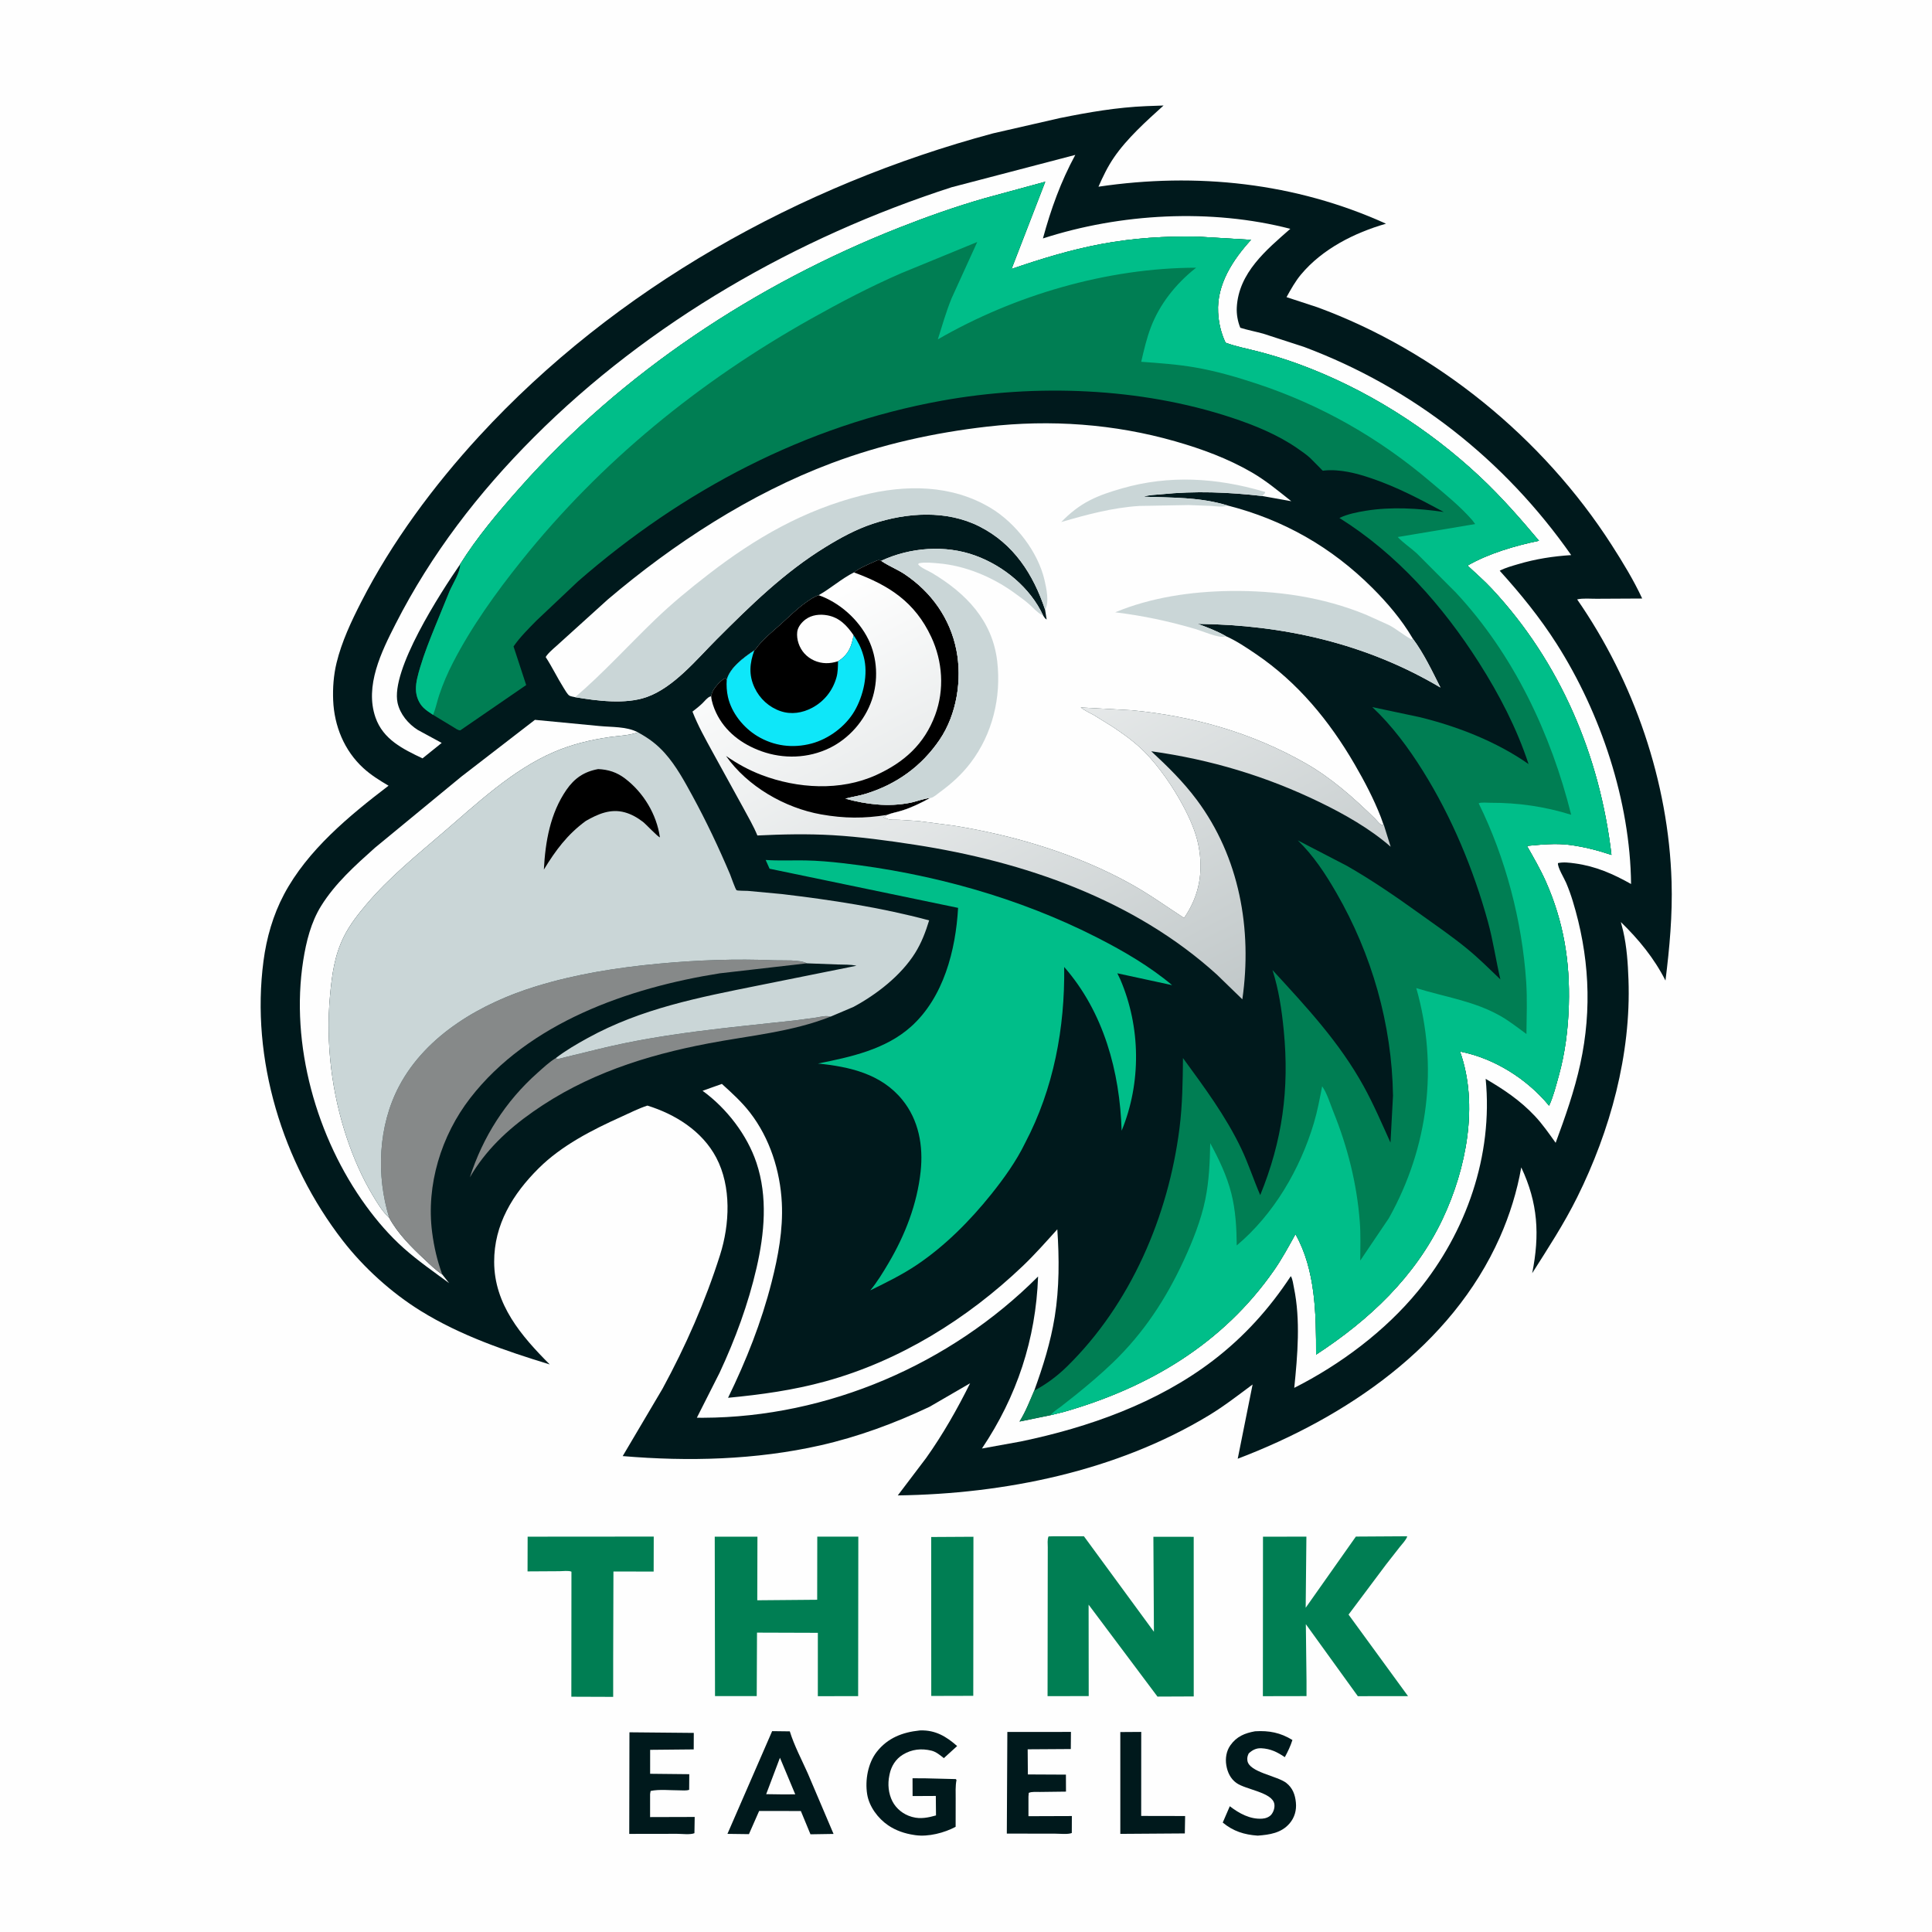 <svg version="1.1" xmlns="http://www.w3.org/2000/svg" style="display: block;" viewBox="0 0 2048 2048" width="1024" height="1024">
<defs>
	<linearGradient id="Gradient1" gradientUnits="userSpaceOnUse" x1="1243.71" y1="1091.12" x2="973.747" y2="572.604">
		<stop class="stop0" offset="0" stop-opacity="1" stop-color="rgb(193,200,201)"/>
		<stop class="stop1" offset="1" stop-opacity="1" stop-color="rgb(255,255,255)"/>
	</linearGradient>
</defs>
<path transform="translate(0,0)" fill="rgb(254,254,254)" d="M -0 -0 L 2048 0 L 2048 2048 L -0 2048 L -0 -0 z"/>
<path transform="translate(0,0)" fill="rgb(0,25,28)" d="M 1187.57 1836.05 L 1209.76 1835.9 L 1209.71 1924.97 L 1256.28 1925.06 L 1255.96 1943.51 L 1187.58 1943.98 L 1187.57 1836.05 z"/>
<path transform="translate(0,0)" fill="rgb(0,25,28)" d="M 1330.42 1835.23 C 1345.22 1834.33 1357.33 1836.64 1370.01 1844.48 C 1367.99 1850.93 1365.18 1856.76 1361.96 1862.67 C 1354.03 1857.25 1346.75 1853.71 1337 1853.22 C 1331.67 1852.95 1327.42 1855.16 1323.68 1858.72 C 1322.41 1861.43 1321.89 1863.25 1322.29 1866.27 C 1323.94 1878.68 1354.1 1882.51 1363.59 1890.03 C 1370.29 1895.33 1372.88 1902.44 1373.69 1910.66 C 1374.51 1918.83 1372.39 1926.59 1367.05 1932.85 C 1358.27 1943.14 1345.83 1944.89 1333.18 1945.85 C 1318.98 1944.86 1307.23 1941.2 1296.16 1931.98 L 1303.64 1914.68 C 1313.51 1922.27 1325.11 1928.71 1338.04 1927.85 C 1341.59 1927.61 1345.54 1926.22 1347.8 1923.36 C 1350.09 1920.45 1351.42 1916.19 1350.88 1912.5 C 1349.03 1899.84 1320.54 1897.25 1310.5 1889.91 C 1304.3 1885.38 1301.2 1878.72 1299.95 1871.3 C 1298.72 1864.01 1299.94 1856.2 1304.23 1850.12 C 1310.91 1840.67 1319.52 1837.22 1330.42 1835.23 z"/>
<path transform="translate(0,0)" fill="rgb(0,25,28)" d="M 667.235 1836.31 L 735.444 1836.95 L 735.369 1854.44 L 689.176 1854.89 L 689.164 1880.28 L 730.658 1880.72 L 730.538 1897.26 C 727.575 1898.37 723.313 1897.82 720.081 1897.83 C 710.69 1897.86 698.731 1896.52 689.675 1898.5 L 689.129 1901.75 L 689.121 1926.19 L 736.402 1926.05 L 736.132 1943.26 C 731.617 1945.1 722.782 1943.91 717.553 1943.92 L 667.026 1944 L 667.235 1836.31 z"/>
<path transform="translate(0,0)" fill="rgb(0,25,28)" d="M 1067.83 1835.96 L 1135.25 1835.9 L 1135.09 1854.05 L 1089.38 1854.34 L 1089.58 1880.98 L 1129.92 1881.18 L 1129.99 1899.19 L 1102.51 1899.54 C 1098.74 1899.59 1094 1899.04 1090.54 1900.5 L 1090.21 1904.5 L 1090.21 1925.24 L 1136.22 1925.08 L 1136.15 1943.07 C 1131.87 1944.78 1123.11 1943.73 1118.22 1943.75 L 1067.27 1943.69 L 1067.83 1835.96 z"/>
<path transform="translate(0,0)" fill="rgb(0,25,28)" d="M 974.722 1834.38 L 975.766 1834.31 C 991.674 1833.88 1003.07 1840.73 1014.61 1850.88 L 1000.5 1863.71 C 996.75 1860.65 992.216 1856.92 987.426 1855.77 C 976.693 1853.18 966.517 1854.21 957 1860.05 C 949.529 1864.63 944.851 1872.08 943.036 1880.6 L 942.757 1882 C 940.824 1891.08 941.73 1901.16 946.015 1909.5 C 950.069 1917.39 957.692 1923.4 966.198 1925.82 L 967.5 1926.17 C 975.692 1928.43 984.231 1926.71 992.199 1924.43 L 992.007 1903.78 L 967.383 1903.9 L 967.331 1885.04 L 980.5 1885.09 L 1013.25 1885.91 L 1013.93 1886.91 C 1012.64 1893.31 1013.08 1900.12 1013.06 1906.65 L 1013.01 1936.5 C 1000.99 1942.92 984.187 1947.25 970.607 1945.39 L 969 1945.14 C 959.19 1943.71 949.703 1940.52 941.462 1934.91 C 930.589 1927.51 921.264 1914.95 919.204 1901.8 C 916.887 1887.01 920.033 1869.04 929.356 1857.09 C 940.863 1842.34 956.589 1836.27 974.722 1834.38 z"/>
<path transform="translate(0,0)" fill="rgb(0,25,28)" d="M 818.506 1835.08 L 837.227 1835.31 C 841.908 1850.46 849.844 1865.37 856.293 1879.86 L 883.598 1944.04 L 859.129 1944.43 L 848.949 1919.79 L 837.051 1919.74 L 804.7 1919.73 L 793.904 1944.27 L 771.127 1943.97 L 818.506 1835.08 z"/>
<path transform="translate(0,0)" fill="rgb(254,254,254)" d="M 826.775 1863.28 L 842.992 1902.07 L 829.866 1902.14 L 812.189 1901.89 L 826.775 1863.28 z"/>
<path transform="translate(0,0)" fill="rgb(0,126,83)" d="M 987.109 1629.29 L 1031.88 1629.03 L 1031.71 1797.65 L 987.176 1797.77 L 987.109 1629.29 z"/>
<path transform="translate(0,0)" fill="rgb(0,126,83)" d="M 559.317 1628.94 L 692.991 1628.84 L 692.902 1665.91 L 650.273 1665.88 L 649.999 1757.5 L 649.994 1798.75 L 605.649 1798.59 L 605.755 1666.05 C 602.996 1664.68 596.387 1665.53 593.157 1665.55 L 559.223 1665.75 L 559.317 1628.94 z"/>
<path transform="translate(0,0)" fill="rgb(0,126,83)" d="M 1491.48 1628.5 L 1491.6 1629.15 C 1489.93 1633.05 1486.44 1636.57 1483.78 1639.92 L 1469.23 1658.52 L 1429.53 1711.54 L 1492.55 1797.96 L 1439.35 1798.02 L 1384.25 1721.7 L 1384.96 1781.88 L 1384.96 1797.94 L 1338.7 1798.03 L 1338.82 1628.98 L 1384.84 1628.88 L 1384.08 1704.28 L 1437.28 1628.84 L 1491.48 1628.5 z"/>
<path transform="translate(0,0)" fill="rgb(0,126,83)" d="M 757.655 1628.95 L 802.92 1628.96 L 802.742 1696.36 L 866.247 1695.81 L 866.351 1628.88 L 909.858 1628.88 L 909.668 1797.96 L 866.938 1798.04 L 866.955 1730.86 L 802.462 1730.65 L 802.163 1797.9 L 757.945 1797.94 L 757.655 1628.95 z"/>
<path transform="translate(0,0)" fill="rgb(0,126,83)" d="M 1116.76 1628.51 L 1149.02 1628.53 L 1223.2 1729.73 L 1222.64 1629.05 L 1265.38 1629.09 L 1265.41 1798.29 L 1226.96 1798.45 L 1153.97 1701.02 L 1154.08 1797.93 L 1110.46 1797.98 L 1110.63 1670.65 L 1110.68 1640.19 C 1110.68 1636.62 1110.04 1631.97 1111.5 1628.67 L 1116.76 1628.51 z"/>
<path transform="translate(0,0)" fill="rgb(0,25,28)" d="M 1215.13 112.5 L 1233.41 111.846 C 1215.21 128.327 1194.64 146.71 1180.75 167.074 C 1174.13 176.773 1169.12 187.187 1164.42 197.918 C 1268.09 182.514 1373.24 193.554 1469.21 237.136 C 1435.89 246.7 1401.8 263.827 1379.18 290.901 C 1373.06 298.224 1368.38 306.666 1363.77 314.98 L 1396.41 325.686 C 1522.84 372.046 1635.89 464.569 1708.42 577.683 C 1720.11 595.927 1731.67 614.773 1740.8 634.462 L 1692.42 634.709 C 1686.07 634.775 1677.96 633.934 1671.84 635.394 C 1732.12 722.29 1768.82 828.891 1771.95 934.805 C 1772.99 969.985 1769.83 1004.58 1765.47 1039.43 C 1753.57 1015.86 1737.04 995.743 1718.18 977.406 L 1720.65 987.051 C 1724.5 1003.82 1725.64 1021.31 1726.26 1038.46 C 1729.11 1117.77 1706.97 1198.48 1671.86 1269.21 C 1657.78 1297.57 1641.08 1323.02 1624.19 1349.64 C 1632.3 1309.05 1630.38 1275.2 1612.59 1237.48 C 1608.2 1262.75 1600.34 1288.03 1589.93 1311.5 C 1538.67 1427.06 1426.69 1502.72 1312.04 1546.32 L 1327.81 1467.6 C 1312.68 1478.87 1297.64 1490.56 1281.49 1500.34 C 1183.67 1559.57 1064.92 1583.63 951.707 1585.2 L 981.733 1545.55 C 999.407 1520.71 1014.82 1493.59 1028.36 1466.31 L 985.42 1491.23 C 948.417 1508.78 909.443 1523.14 869.451 1532.18 C 801.15 1547.6 729.626 1549.41 660.088 1543.51 L 702.281 1472.13 C 726.982 1426.7 747.651 1379.61 763.302 1330.28 C 773.546 1298 775.479 1257.88 759.257 1227.14 C 744.409 1199.01 715.944 1181.15 686.268 1171.97 C 676.769 1175.06 667.429 1179.85 658.312 1183.96 C 627.475 1197.86 595.199 1214.37 570.991 1238.45 C 543.566 1265.72 523.693 1298.01 523.835 1337.75 C 523.996 1382.92 552.586 1416.15 582.748 1446.37 C 535.458 1431.87 488.271 1415.8 445.919 1389.58 C 415.014 1370.45 385.478 1343.7 363.255 1314.99 C 299.504 1232.64 265.604 1122.6 279.322 1018.62 C 282.555 994.12 289.429 970.061 301.012 948.181 C 325.859 901.245 370.274 864.659 411.873 832.865 C 402.396 827.26 393.336 821.687 385.182 814.225 C 364.896 795.66 354.283 769.534 353.167 742.264 C 352.629 729.14 353.65 715.525 356.752 702.736 C 362.22 680.183 372.358 658.718 382.873 638.135 C 415.23 574.8 459.829 514.704 507.9 462.418 C 652.18 305.486 847.617 196.395 1052.59 141.386 L 1123.73 125.11 C 1154.19 118.941 1184.03 113.797 1215.13 112.5 z"/>
<path transform="translate(0,0)" fill="rgb(134,137,137)" d="M 589.233 1121.57 C 589.658 1121.86 590.01 1122.32 590.509 1122.46 C 591.873 1122.85 598.279 1120.85 600.168 1120.42 L 636 1111.7 C 704.25 1095.06 773.39 1089.31 843 1081.65 L 864.917 1078.7 C 870.193 1077.84 875.203 1076.31 880.505 1077.65 C 839.188 1094.02 794.422 1097.76 751.129 1106.02 C 684.011 1118.81 621.124 1139.01 564.74 1178.68 C 537.832 1197.61 514.627 1219.43 498.05 1248.07 C 511.844 1205.22 535.985 1167.24 569.719 1137.33 C 575.738 1131.99 582.313 1125.7 589.233 1121.57 z"/>
<path transform="translate(0,0)" fill="rgb(254,254,254)" d="M 468.814 1350.97 L 476.117 1360.2 C 459.824 1348.15 443.022 1336.56 427.884 1323.05 C 413.005 1309.78 399.785 1294.45 388.055 1278.36 C 335.449 1206.18 307.438 1107.14 321.437 1018.13 C 324.581 998.143 329.665 977.532 340.492 960.189 C 355.5 936.148 376.529 917.422 397.441 898.685 L 489.031 823.266 L 567.032 763.069 L 635.05 769.584 C 648.513 770.951 664.084 769.897 676.213 776.285 L 675.244 776.637 C 666.427 779.709 655.433 779.974 646.075 781.344 C 625.782 784.314 606.307 788.98 587.4 797.089 C 543.279 816.014 505.434 851.837 469.438 882.751 C 441.529 906.719 412.31 930.379 388.5 958.558 C 379.616 969.073 370.962 980.056 364.752 992.414 C 354.625 1012.56 351.941 1032.77 349.872 1055 C 345.113 1106.12 351.629 1158.8 368.048 1207.43 C 374.92 1227.78 383.691 1247.85 394.653 1266.34 C 399.647 1274.76 405.308 1284.28 412.591 1290.89 C 421.638 1307.64 436.231 1322.13 450.08 1335.04 C 455.997 1340.55 462.001 1346.57 468.814 1350.97 z"/>
<path transform="translate(0,0)" fill="rgb(134,137,137)" d="M 412.591 1290.89 C 398.653 1246.03 400.866 1193.51 423.015 1151.5 C 451.959 1096.6 510.993 1063.04 568.667 1045.41 C 610.98 1032.47 654.314 1025.66 698.277 1021.53 C 739.225 1017.69 779.929 1016.23 821.039 1017.95 C 830.156 1018.33 847.456 1016.96 855.334 1021.16 L 762.858 1031.78 C 666.204 1047.11 560.449 1083.98 498.471 1164 C 467.737 1203.68 451.574 1256.22 458.081 1306.32 C 460.114 1321.98 463.391 1336.14 468.814 1350.97 C 462.001 1346.57 455.997 1340.55 450.08 1335.04 C 436.231 1322.13 421.638 1307.64 412.591 1290.89 z"/>
<path transform="translate(0,0)" fill="rgb(0,190,137)" d="M 811.627 911.596 C 825.43 912.592 839.637 911.858 853.499 912.077 C 866.774 912.287 880.308 913.498 893.5 915.011 C 986.586 925.691 1080.21 951.496 1163.75 994.244 C 1191.34 1008.36 1218.71 1024.32 1242.49 1044.29 L 1184.4 1031.73 L 1187.61 1038.36 C 1209.22 1088.84 1209.89 1147.8 1188.99 1198.6 C 1187.06 1136.03 1170.02 1072.89 1128.08 1025.04 C 1128.93 1089.55 1116.94 1154.08 1086.68 1211.59 C 1077.39 1230.8 1064.13 1249.27 1050.8 1265.91 C 1028.4 1293.86 1002.28 1320.23 972.528 1340.39 C 956.752 1351.08 939.589 1359.45 922.523 1367.85 C 929.909 1358.98 936.05 1348.78 941.912 1338.87 C 959.469 1309.16 972.149 1276.42 975.904 1241.95 C 978.861 1214.8 973.986 1187.25 956.404 1165.72 C 933.956 1138.24 900.626 1130.8 867.067 1127.38 C 901.553 1120.53 938.539 1112.57 965.577 1088.41 C 1000.28 1057.4 1013.1 1007.16 1015.62 962.388 L 815.778 920.871 L 811.627 911.596 z"/>
<path transform="translate(0,0)" fill="url(#Gradient1)" d="M 905.186 606.786 C 910.981 602.106 921.394 597.828 928.3 594.771 C 931.223 593.477 931.241 593.361 934.119 594.478 L 934.884 595.011 C 942.545 600.21 951.345 603.526 959.138 608.755 C 987.359 627.692 1007.16 655.515 1013.82 689 C 1020.08 720.471 1014.2 757.407 996.091 784.113 C 976.9 812.417 950.183 831.537 917.586 841.533 C 910.554 843.689 903.292 844.684 896.197 846.604 C 918.57 852.731 941.482 855.483 964.465 851.034 C 971.524 849.667 978.83 846.52 985.918 845.901 C 976.554 851.069 967.157 855.663 956.964 858.981 C 951.502 860.759 945.599 861.712 940.3 863.843 C 938.892 864.853 937.648 865.959 936 866.51 L 937.183 866.756 C 939.368 867.269 938.315 866.978 940.35 867.883 C 943.693 869.371 948.848 868.875 952.487 868.992 L 973.377 870.318 L 1011.09 875.237 C 1075.83 885.673 1142.13 905.449 1199.52 937.482 C 1218.74 948.214 1236.73 961.118 1255.17 973.091 C 1271.36 949.58 1275.84 924.379 1270.46 896.358 C 1267.62 881.577 1260.9 866.811 1253.83 853.593 C 1243.54 834.365 1228.9 812.965 1213.62 797.386 C 1203.43 787 1191.1 778.125 1179 770.103 L 1159.49 758.016 C 1155.02 755.514 1149.53 753.113 1145.62 749.835 L 1147.4 750.027 L 1199.81 752.91 C 1264.83 759.115 1327.16 776.699 1384.11 809.192 C 1411.63 824.89 1435.08 845.829 1457.65 867.837 C 1459.88 870.009 1463.66 875.957 1466.58 874.128 L 1466.86 874.245 L 1474.16 897.588 C 1452.4 878.506 1425.17 863.078 1399.23 850.481 C 1342.05 822.716 1283.29 805.154 1220.37 796.365 C 1237.89 812.558 1254.33 828.709 1268.64 847.898 C 1313.93 908.645 1327.58 985.181 1316.93 1059.32 L 1290.02 1033.19 C 1202.14 953.375 1085.32 913.266 969.73 895.464 C 940.956 891.033 911.706 887.033 882.617 885.329 C 856.073 883.774 829.399 884.358 802.854 885.645 C 798.783 875.648 793.028 865.908 787.919 856.385 L 755.154 796.84 C 747.561 782.931 739.795 769.148 734.051 754.334 C 737.795 751.433 741.506 748.552 744.883 745.221 C 747.122 743.013 749.782 739.429 752.763 738.349 L 753.881 738.105 C 754.233 736.386 754.63 734.594 755.384 733 C 757.308 728.928 764.54 720.281 769 719.017 L 770.374 720.767 C 773.691 707.671 788.659 696.756 799.602 689.446 L 801.072 688 C 808.377 677.8 818.182 670.179 827.5 661.801 C 835.93 654.22 844.264 645.859 853.459 639.226 C 858.127 635.859 862.271 632.826 867.808 630.929 C 880.693 623.679 891.81 613.565 905.186 606.786 z"/>
<path transform="translate(0,0)" fill="rgb(0,0,0)" d="M 905.186 606.786 C 910.981 602.106 921.394 597.828 928.3 594.771 C 931.223 593.477 931.241 593.361 934.119 594.478 L 934.884 595.011 C 942.545 600.21 951.345 603.526 959.138 608.755 C 987.359 627.692 1007.16 655.515 1013.82 689 C 1020.08 720.471 1014.2 757.407 996.091 784.113 C 976.9 812.417 950.183 831.537 917.586 841.533 C 910.554 843.689 903.292 844.684 896.197 846.604 C 918.57 852.731 941.482 855.483 964.465 851.034 C 971.524 849.667 978.83 846.52 985.918 845.901 C 976.554 851.069 967.157 855.663 956.964 858.981 C 951.502 860.759 945.599 861.712 940.3 863.843 C 915.938 867.768 894.832 867.635 870.476 863.313 C 831.954 856.478 792.257 833.619 769.635 801.361 C 781.612 809.602 793.764 816.357 807.388 821.529 C 845.424 835.971 890.882 838.797 928.687 821.632 C 958.288 808.191 979.833 788.931 991.321 757.946 C 1001.28 731.089 999.251 701.106 987.193 675.269 C 969.918 638.257 942.522 620.436 905.186 606.786 z"/>
<path transform="translate(0,0)" fill="rgb(0,0,0)" d="M 867.808 630.929 C 889.954 638.637 910.21 656.808 920.53 677.853 C 930.156 697.481 931.203 721.541 924.141 742.145 C 916.694 763.875 900.003 782.914 879.311 792.972 C 856.828 803.901 830.566 804.772 807.118 796.34 C 786.456 788.911 768.55 775.6 759.04 755.348 C 756.705 750.375 754.246 743.598 753.881 738.105 C 754.233 736.386 754.63 734.594 755.384 733 C 757.308 728.928 764.54 720.281 769 719.017 L 770.374 720.767 C 773.691 707.671 788.659 696.756 799.602 689.446 L 801.072 688 C 808.377 677.8 818.182 670.179 827.5 661.801 C 835.93 654.22 844.264 645.859 853.459 639.226 C 858.127 635.859 862.271 632.826 867.808 630.929 z"/>
<path transform="translate(0,0)" fill="rgb(254,254,254)" d="M 888.363 700.947 C 883.964 702.268 880.224 703.076 875.636 702.988 C 866.935 702.821 858.465 699.104 852.632 692.62 C 847.277 686.667 844.141 677.777 845.109 669.755 C 845.742 664.514 849.935 659.491 854.054 656.5 C 860.689 651.683 869.241 650.814 877.156 652.286 C 889.935 654.664 897.861 663.183 904.853 673.395 C 902.673 684.709 899.937 692.936 890.119 699.779 L 888.363 700.947 z"/>
<path transform="translate(0,0)" fill="rgb(14,231,249)" d="M 904.853 673.395 C 909.46 680.102 912.853 686.616 915.085 694.5 L 915.578 696.209 C 920.549 714.568 915.244 737.556 905.806 753.753 C 896.302 770.062 878.404 783.373 860.219 788.183 C 840.327 793.445 820.262 790.897 802.654 780.202 C 787.996 771.3 775.408 755.668 771.636 738.726 C 770.372 733.051 769.912 726.554 770.374 720.767 C 773.691 707.671 788.659 696.756 799.602 689.446 C 794.65 703.059 793.549 715.433 799.845 728.914 C 805.312 740.621 815.202 749.694 827.484 753.865 C 838.758 757.694 850.659 755.795 861.007 750.253 C 873.73 743.438 882.669 732.11 886.631 718.293 C 888.246 712.661 888.218 706.762 888.363 700.947 L 890.119 699.779 C 899.937 692.936 902.673 684.709 904.853 673.395 z"/>
<path transform="translate(0,0)" fill="rgb(254,254,254)" d="M 487.892 597.967 C 466.705 628.672 413.872 710.37 421.454 745.113 C 424.04 756.967 432.811 767.477 442.987 773.837 L 468.22 787.526 L 447.885 803.905 C 427.102 793.99 406.146 783.897 398.018 760.5 C 386.409 727.08 404.358 690.807 419.289 661.509 C 457.121 587.277 507.077 522.438 565.803 463.609 C 688.112 341.085 844.431 251.609 1008.75 198.489 L 1139.85 164.208 C 1124.4 192.747 1114.08 221.484 1105.55 252.755 C 1187.86 226.083 1283.74 220.846 1367.79 242.559 C 1342.33 264.948 1313.02 289.07 1311.04 325.877 C 1310.66 332.964 1312.03 340.899 1314.77 347.446 C 1322.73 349.943 1330.96 351.461 1339 353.68 L 1382.23 367.71 C 1497.61 410.948 1594.91 487.544 1665.53 588.424 C 1646.08 589.68 1627.85 592.515 1609.16 598.061 C 1602.72 599.972 1595.68 601.84 1589.75 604.994 C 1611.83 629.39 1632.39 654.649 1650.09 682.441 C 1696.98 756.047 1728.1 849.46 1729 937.078 C 1709.94 926.365 1691.44 918.215 1669.55 915.253 C 1663.73 914.465 1657.27 913.598 1651.5 914.926 C 1651 919.518 1658.12 930.982 1660.17 935.819 C 1662.85 942.135 1665.14 948.466 1667.15 955.023 C 1684.56 1012.03 1687.89 1069.25 1675.22 1127.59 C 1669 1156.21 1659.21 1184 1649.06 1211.42 C 1642.05 1201.64 1635.13 1191.63 1626.86 1182.85 C 1611.38 1166.44 1594.18 1154.92 1574.87 1143.63 C 1582.84 1224.81 1554.35 1306.06 1503.08 1368.62 C 1468.38 1410.97 1420.62 1446.66 1371.97 1471.18 C 1375.46 1436.68 1378.73 1399.27 1371.64 1365.07 C 1370.91 1361.57 1370.27 1355.7 1368.31 1352.77 C 1345.62 1387.27 1318.76 1417.06 1285.86 1442.22 C 1226.99 1487.26 1154.02 1513.09 1082.12 1528.02 L 1040.89 1535.49 C 1077.95 1480.26 1098.03 1419.73 1100.42 1353.14 C 1007.47 1446.36 877.32 1502.4 745.502 1502.89 L 738.688 1502.86 L 762.813 1455.15 C 779.442 1419.45 793.145 1382.4 801.979 1344 C 810.364 1307.55 813.966 1268.78 801.893 1232.63 C 791.994 1202.98 770.079 1174.61 744.747 1156.28 L 765.226 1149 C 775.768 1158.55 786.245 1168.03 794.994 1179.32 C 816.049 1206.49 827.104 1241.22 828.779 1275.31 C 830.164 1303.51 824.909 1331.76 817.985 1358.96 C 807.067 1401.85 791.112 1442.02 771.768 1481.72 C 806.945 1478.37 841.005 1473.66 875.181 1464.25 C 953.7 1442.64 1025.41 1398.06 1084.15 1342.06 C 1097.06 1329.76 1108.85 1316.35 1120.8 1303.13 C 1122.89 1334.04 1122.98 1365.27 1118.04 1395.93 C 1113.65 1423.06 1105.66 1448.44 1096.31 1474.18 C 1091.61 1485.1 1087.07 1496.87 1080.73 1506.91 L 1113.87 1500.1 L 1127.95 1496.61 C 1217.95 1470.82 1296.51 1424.13 1350.57 1346.46 C 1359 1334.34 1366.09 1321.16 1373.25 1308.25 C 1394.69 1346.35 1395.17 1393.46 1395.1 1435.97 C 1451.27 1399.35 1500.28 1353.44 1529.31 1291.98 C 1554.26 1239.16 1567.75 1171.03 1547.69 1114.67 C 1583.89 1121.7 1618.71 1143.68 1642.1 1172.08 C 1646.58 1162.43 1649.47 1150.7 1652.35 1140.41 C 1659.17 1116.01 1662.3 1090.54 1663.03 1065.25 C 1664.37 1019.21 1657.47 976.954 1638.69 934.543 C 1632.89 921.436 1625.68 909.16 1618.65 896.691 C 1633.26 895.317 1649.08 893.691 1663.67 895.602 C 1679.18 897.631 1693.39 901.31 1708.22 906.253 C 1695.97 801.261 1654.03 702.069 1581.65 624.387 C 1573.52 615.662 1564.37 607.681 1555.64 599.549 C 1577.89 586.673 1606.31 578.423 1631.41 573.23 C 1611.63 549.635 1591.03 526.18 1568.54 505.123 C 1513.8 453.876 1447.69 412.102 1377.29 386.197 C 1362.93 380.912 1348.31 376.39 1333.5 372.56 C 1322.05 369.598 1310.25 367.406 1299.14 363.298 C 1294.32 353.03 1291.84 342.411 1291.24 331.105 C 1289.66 301.37 1307.08 275.142 1326.15 254.2 L 1269.43 250.841 C 1235 250.195 1201.46 252.332 1167.55 258.66 C 1134.77 264.779 1103.72 274.326 1072.25 285.124 L 1107.99 192.665 L 1043.92 210.107 C 1013.3 218.899 982.859 229.632 953.207 241.329 C 801.22 301.281 659.459 394.756 550.802 517.323 C 528.346 542.655 505.847 569.225 487.892 597.967 z"/>
<path transform="translate(0,0)" fill="rgb(202,214,215)" d="M 676.213 776.285 C 687.565 782.521 696.179 788.762 704.861 798.5 C 716.614 811.682 725.495 828.021 733.923 843.472 C 748.643 870.457 761.874 898.456 773.871 926.757 C 775.003 929.426 779.483 942.684 780.8 943.647 C 781.734 944.331 790.989 944.258 792.666 944.371 L 829.085 947.767 C 881.873 954.067 933.516 961.896 984.931 975.643 C 981.179 987.884 976.849 999.402 970.009 1010.3 C 955.05 1034.14 929.265 1054.17 904.765 1067.34 L 880.505 1077.65 C 875.203 1076.31 870.193 1077.84 864.917 1078.7 L 843 1081.65 C 773.39 1089.31 704.25 1095.06 636 1111.7 L 600.168 1120.42 C 598.279 1120.85 591.873 1122.85 590.509 1122.46 C 590.01 1122.32 589.658 1121.86 589.233 1121.57 C 599.624 1113.52 611.546 1106.66 623.041 1100.32 C 679.819 1069.04 741.133 1057.26 803.913 1044.64 L 907.869 1023.73 C 901.755 1022.25 894.387 1022.67 888.071 1022.39 L 855.334 1021.16 C 847.456 1016.96 830.156 1018.33 821.039 1017.95 C 779.929 1016.23 739.225 1017.69 698.277 1021.53 C 654.314 1025.66 610.98 1032.47 568.667 1045.41 C 510.993 1063.04 451.959 1096.6 423.015 1151.5 C 400.866 1193.51 398.653 1246.03 412.591 1290.89 C 405.308 1284.28 399.647 1274.76 394.653 1266.34 C 383.691 1247.85 374.92 1227.78 368.048 1207.43 C 351.629 1158.8 345.113 1106.12 349.872 1055 C 351.941 1032.77 354.625 1012.56 364.752 992.414 C 370.962 980.056 379.616 969.073 388.5 958.558 C 412.31 930.379 441.529 906.719 469.438 882.751 C 505.434 851.837 543.279 816.014 587.4 797.089 C 606.307 788.98 625.782 784.314 646.075 781.344 C 655.433 779.974 666.427 779.709 675.244 776.637 L 676.213 776.285 z"/>
<path transform="translate(0,0)" fill="rgb(0,0,0)" d="M 634.057 815.268 C 644.834 815.732 653.902 818.659 662.5 825.2 C 682.181 840.173 696.041 863.221 699.529 887.597 C 697.377 887.285 684.526 873.439 681.523 871.17 C 675.632 866.718 669.49 863.117 662.32 861.134 C 647.228 856.96 633.805 862.872 620.943 870.259 C 601.342 884.614 589.02 901.347 576.533 921.774 C 578.055 892.198 583.266 862.218 600.388 837.345 C 608.93 824.935 619.18 817.978 634.057 815.268 z"/>
<path transform="translate(0,0)" fill="rgb(254,254,254)" d="M 609.68 739.036 C 608.082 738.676 604.907 738.211 603.601 737.414 C 601.5 736.134 598.774 731.223 597.391 729.024 C 590.705 718.391 585.353 707.077 578.459 696.518 L 579.475 694.938 C 583.236 690.032 589.575 685.216 594.14 680.858 L 644.307 635.457 C 713.97 576.253 795.501 523.224 881.398 490.992 C 934.872 470.927 990.044 458.692 1046.72 452.207 C 1113.65 444.55 1181.08 449.284 1245.88 467.844 C 1274.12 475.934 1301.62 486.042 1327.11 500.841 C 1342.08 509.536 1355.32 520.594 1368.83 531.304 L 1337.9 525.774 C 1301.65 521.633 1267.17 520.295 1230.81 523.96 C 1225.13 524.533 1217.62 524.54 1212.35 526.527 C 1242.4 527.625 1272.26 526.861 1301.47 535.897 C 1360.66 550.968 1411.53 580.055 1454.7 623.127 C 1470.59 638.985 1485.79 656.796 1497.19 676.207 L 1497.61 676.962 C 1509.27 692.609 1518.15 711.403 1526.91 728.804 C 1448.23 682.081 1360.4 662.292 1269.47 661.306 C 1279.31 664.835 1289.4 668.665 1298.52 673.805 L 1299.47 674.35 C 1310.78 679.374 1321.45 686.58 1331.67 693.525 C 1375.77 723.501 1409.19 764.131 1435.86 810 C 1446.38 828.093 1456.18 846.724 1463.77 866.258 L 1466.58 874.128 C 1463.66 875.957 1459.88 870.009 1457.65 867.837 C 1435.08 845.829 1411.63 824.89 1384.11 809.192 C 1327.16 776.699 1264.83 759.115 1199.81 752.91 L 1147.4 750.027 L 1145.62 749.835 C 1149.53 753.113 1155.02 755.514 1159.49 758.016 L 1179 770.103 C 1191.1 778.125 1203.43 787 1213.62 797.386 C 1228.9 812.965 1243.54 834.365 1253.83 853.593 C 1260.9 866.811 1267.62 881.577 1270.46 896.358 C 1275.84 924.379 1271.36 949.58 1255.17 973.091 C 1236.73 961.118 1218.74 948.214 1199.52 937.482 C 1142.13 905.449 1075.83 885.673 1011.09 875.237 L 973.377 870.318 L 952.487 868.992 C 948.848 868.875 943.693 869.371 940.35 867.883 C 938.315 866.978 939.368 867.269 937.183 866.756 L 936 866.51 C 937.648 865.959 938.892 864.853 940.3 863.843 C 945.599 861.712 951.502 860.759 956.964 858.981 C 967.157 855.663 976.554 851.069 985.918 845.901 C 978.83 846.52 971.524 849.667 964.465 851.034 C 941.482 855.483 918.57 852.731 896.197 846.604 C 903.292 844.684 910.554 843.689 917.586 841.533 C 950.183 831.537 976.9 812.417 996.091 784.113 C 1014.2 757.407 1020.08 720.471 1013.82 689 C 1007.16 655.515 987.359 627.692 959.138 608.755 C 951.345 603.526 942.545 600.21 934.884 595.011 L 934.119 594.478 C 964.704 580.242 1001.89 577.333 1033.76 588.901 C 1064.04 599.892 1092.23 623.11 1105.83 652.568 C 1107.06 654.384 1107.61 655.622 1109.5 656.74 L 1107.84 646.291 C 1095.38 608.801 1074.6 576.498 1038.41 558.136 C 1003.45 540.394 961.281 543.208 924.939 555.294 C 907.278 561.167 890.901 570.126 875.094 579.838 C 831.376 606.703 795.723 641.685 759.711 677.727 C 738.499 698.958 714.263 728.747 685.5 738.906 C 662.873 746.897 632.817 742.901 609.68 739.036 z"/>
<path transform="translate(0,0)" fill="rgb(202,214,215)" d="M 1301.47 535.897 C 1295.44 537.849 1289.68 536.644 1283.5 536.266 L 1260.04 535.375 L 1207.61 536.327 C 1179.21 538.154 1152.1 545.476 1124.93 553.395 C 1134.11 543.965 1143.62 536.311 1155.36 530.289 C 1166.11 524.775 1177.97 520.987 1189.56 517.66 C 1239.46 503.333 1289.68 506.484 1339.03 520.909 L 1341 521.449 L 1341 522.7 L 1337.9 525.774 C 1301.65 521.633 1267.17 520.295 1230.81 523.96 C 1225.13 524.533 1217.62 524.54 1212.35 526.527 C 1242.4 527.625 1272.26 526.861 1301.47 535.897 z"/>
<path transform="translate(0,0)" fill="rgb(202,214,215)" d="M 1299.47 674.35 L 1298.18 674.826 C 1292.12 676.705 1274.34 668.892 1267.67 666.923 C 1239.62 658.643 1211.18 652.558 1182.14 649.076 C 1220.21 633.226 1262.71 627.046 1303.69 626.485 C 1353.18 625.808 1402.22 632.776 1448.17 651.683 L 1471.99 662.438 C 1480.52 666.703 1487.63 673.243 1495.92 677.542 L 1497.61 676.962 C 1509.27 692.609 1518.15 711.403 1526.91 728.804 C 1448.23 682.081 1360.4 662.292 1269.47 661.306 C 1279.31 664.835 1289.4 668.665 1298.52 673.805 L 1299.47 674.35 z"/>
<path transform="translate(0,0)" fill="rgb(202,214,215)" d="M 934.119 594.478 C 964.704 580.242 1001.89 577.333 1033.76 588.901 C 1064.04 599.892 1092.23 623.11 1105.83 652.568 L 1104.13 651.696 C 1099.36 649.127 1095.08 644.155 1090.97 640.515 C 1086.37 636.438 1081.32 632.895 1076.36 629.262 C 1052.88 612.034 1023.99 599.66 994.744 597.173 C 988.039 596.603 981.173 595.788 974.5 596.966 L 973.141 598 C 974.938 601.317 984.334 605.211 988.022 607.412 C 1024.04 628.905 1052.05 657.789 1057.09 701 C 1061.53 739.12 1052.15 778.116 1028.75 808.785 C 1019.28 821.199 1008.55 830.763 996 839.959 C 993.505 841.787 989.998 844.975 986.977 845.78 L 985.918 845.901 C 978.83 846.52 971.524 849.667 964.465 851.034 C 941.482 855.483 918.57 852.731 896.197 846.604 C 903.292 844.684 910.554 843.689 917.586 841.533 C 950.183 831.537 976.9 812.417 996.091 784.113 C 1014.2 757.407 1020.08 720.471 1013.82 689 C 1007.16 655.515 987.359 627.692 959.138 608.755 C 951.345 603.526 942.545 600.21 934.884 595.011 L 934.119 594.478 z"/>
<path transform="translate(0,0)" fill="rgb(202,214,215)" d="M 609.68 739.036 C 639.504 713.496 666.524 683.654 694.876 656.404 C 712.504 639.461 731.085 624.229 750.398 609.264 C 800.501 570.44 851.824 540.814 913.744 525.125 C 959.897 513.431 1008.78 513.508 1050.44 538.643 C 1076.73 554.51 1100.29 584.904 1107.26 615.02 C 1109.19 623.36 1112.5 638.812 1107.84 646.291 C 1095.38 608.801 1074.6 576.498 1038.41 558.136 C 1003.45 540.394 961.281 543.208 924.939 555.294 C 907.278 561.167 890.901 570.126 875.094 579.838 C 831.376 606.703 795.723 641.685 759.711 677.727 C 738.499 698.958 714.263 728.747 685.5 738.906 C 662.873 746.897 632.817 742.901 609.68 739.036 z"/>
<path transform="translate(0,0)" fill="rgb(0,126,83)" d="M 487.892 597.967 C 505.847 569.225 528.346 542.655 550.802 517.323 C 659.459 394.756 801.22 301.281 953.207 241.329 C 982.859 229.632 1013.3 218.899 1043.92 210.107 L 1107.99 192.665 L 1072.25 285.124 C 1103.72 274.326 1134.77 264.779 1167.55 258.66 C 1201.46 252.332 1235 250.195 1269.43 250.841 L 1326.15 254.2 C 1307.08 275.142 1289.66 301.37 1291.24 331.105 C 1291.84 342.411 1294.32 353.03 1299.14 363.298 C 1310.25 367.406 1322.05 369.598 1333.5 372.56 C 1348.31 376.39 1362.93 380.912 1377.29 386.197 C 1447.69 412.102 1513.8 453.876 1568.54 505.123 C 1591.03 526.18 1611.63 549.635 1631.41 573.23 C 1606.31 578.423 1577.89 586.673 1555.64 599.549 C 1564.37 607.681 1573.52 615.662 1581.65 624.387 C 1654.03 702.069 1695.97 801.261 1708.22 906.253 C 1693.39 901.31 1679.18 897.631 1663.67 895.602 C 1649.08 893.691 1633.26 895.317 1618.65 896.691 C 1625.68 909.16 1632.89 921.436 1638.69 934.543 C 1657.47 976.954 1664.37 1019.21 1663.03 1065.25 C 1662.3 1090.54 1659.17 1116.01 1652.35 1140.41 C 1649.47 1150.7 1646.58 1162.43 1642.1 1172.08 C 1618.71 1143.68 1583.89 1121.7 1547.69 1114.67 C 1567.75 1171.03 1554.26 1239.16 1529.31 1291.98 C 1500.28 1353.44 1451.27 1399.35 1395.1 1435.97 C 1395.17 1393.46 1394.69 1346.35 1373.25 1308.25 C 1366.09 1321.16 1359 1334.34 1350.57 1346.46 C 1296.51 1424.13 1217.95 1470.82 1127.95 1496.61 L 1113.87 1500.1 L 1080.73 1506.91 C 1087.07 1496.87 1091.61 1485.1 1096.31 1474.18 C 1109.08 1467.36 1120.64 1458.79 1130.98 1448.66 C 1198.63 1382.38 1238.53 1289.12 1250.31 1196 C 1253.44 1171.29 1253.76 1146.45 1254 1121.58 C 1276.51 1152.44 1299.21 1182.85 1315.74 1217.49 C 1323.42 1233.56 1328.82 1250.54 1335.89 1266.86 C 1359.39 1209.37 1366.9 1154.33 1360.84 1092.42 C 1358.69 1070.46 1355.59 1049.33 1348.88 1028.26 C 1384.8 1067.41 1419.81 1104.73 1445.66 1151.69 C 1456.32 1171.05 1464.86 1191.12 1473.98 1211.21 L 1476.64 1161.41 C 1475.53 1086.08 1454.27 1011.62 1416.62 946.42 C 1404.93 926.192 1392.53 907.217 1375.73 890.831 L 1427.47 917.664 C 1453.89 932.724 1479.24 950.129 1503.92 967.846 C 1521.29 980.308 1539.09 992.458 1555.61 1006.04 C 1567.79 1016.06 1579.09 1027.3 1590.47 1038.2 C 1585.69 1017.91 1582.85 997.411 1577.3 977.246 C 1561.99 921.596 1539.02 866.37 1508.42 817.355 C 1493.3 793.126 1475.61 769.176 1454.71 749.561 L 1504.24 760.058 C 1544.33 769.709 1586.53 786.169 1620.34 809.952 C 1607.82 771.915 1589.3 736.277 1567.85 702.557 C 1529.43 642.161 1480.86 587.267 1419.85 549.086 C 1428.07 545.01 1438.78 542.879 1447.83 541.421 C 1475.24 537.005 1503.07 538.822 1530.42 542.693 C 1504.99 529.077 1481.59 516.543 1454.13 507.166 C 1438.12 501.698 1420.69 497.126 1403.65 498.768 C 1403.15 498.815 1402.63 499.093 1402.16 498.919 C 1401.83 498.797 1399.49 496.246 1399.17 495.91 L 1388.84 485.5 C 1384.88 481.847 1380.12 478.634 1375.7 475.543 C 1354.76 460.89 1329.51 450.619 1305.31 442.626 C 1208.79 410.747 1098.05 406.736 998.414 424.73 C 853.698 450.865 723.196 519.902 612.777 616.212 L 568.709 657.817 C 560.221 666.47 551.299 675.27 544.37 685.246 L 557.777 726.193 L 488.018 774.146 C 485.457 774.366 482.626 771.959 480.406 770.665 L 459.075 757.78 C 455.712 755.503 452.013 753.219 449.082 750.403 C 443.943 745.463 441.085 738.055 440.902 731 C 440.7 723.193 443.23 714.668 445.441 707.229 C 449.799 692.574 455.432 678.529 461.147 664.365 L 476.752 626.204 C 480.395 618.109 487.889 606.595 487.892 597.967 z"/>
<path transform="translate(0,0)" fill="rgb(0,190,137)" d="M 487.892 597.967 C 505.847 569.225 528.346 542.655 550.802 517.323 C 659.459 394.756 801.22 301.281 953.207 241.329 C 982.859 229.632 1013.3 218.899 1043.92 210.107 L 1107.99 192.665 L 1072.25 285.124 C 1103.72 274.326 1134.77 264.779 1167.55 258.66 C 1201.46 252.332 1235 250.195 1269.43 250.841 L 1326.15 254.2 C 1307.08 275.142 1289.66 301.37 1291.24 331.105 C 1291.84 342.411 1294.32 353.03 1299.14 363.298 C 1310.25 367.406 1322.05 369.598 1333.5 372.56 C 1348.31 376.39 1362.93 380.912 1377.29 386.197 C 1447.69 412.102 1513.8 453.876 1568.54 505.123 C 1591.03 526.18 1611.63 549.635 1631.41 573.23 C 1606.31 578.423 1577.89 586.673 1555.64 599.549 C 1564.37 607.681 1573.52 615.662 1581.65 624.387 C 1654.03 702.069 1695.97 801.261 1708.22 906.253 C 1693.39 901.31 1679.18 897.631 1663.67 895.602 C 1649.08 893.691 1633.26 895.317 1618.65 896.691 C 1625.68 909.16 1632.89 921.436 1638.69 934.543 C 1657.47 976.954 1664.37 1019.21 1663.03 1065.25 C 1662.3 1090.54 1659.17 1116.01 1652.35 1140.41 C 1649.47 1150.7 1646.58 1162.43 1642.1 1172.08 C 1618.71 1143.68 1583.89 1121.7 1547.69 1114.67 C 1567.75 1171.03 1554.26 1239.16 1529.31 1291.98 C 1500.28 1353.44 1451.27 1399.35 1395.1 1435.97 C 1395.17 1393.46 1394.69 1346.35 1373.25 1308.25 C 1366.09 1321.16 1359 1334.34 1350.57 1346.46 C 1296.51 1424.13 1217.95 1470.82 1127.95 1496.61 L 1113.87 1500.1 C 1116.86 1496.06 1120.59 1494.03 1124.51 1491.1 L 1140.26 1478.7 C 1153.8 1467.76 1167.02 1456.6 1179.57 1444.52 C 1212.38 1412.95 1235.86 1377.1 1254.85 1336.05 C 1264.27 1315.68 1273.14 1293.56 1277.66 1271.5 C 1281.72 1251.69 1282.49 1231.96 1282.9 1211.83 C 1292.01 1228.56 1300.53 1246.43 1305.24 1264.98 C 1309.82 1282.99 1310.81 1301.72 1311 1320.22 C 1350.34 1287.15 1378.2 1239.33 1392.79 1190.38 C 1396.61 1177.56 1398.97 1164.64 1401.53 1151.54 C 1406.63 1158.6 1410.1 1170.3 1413.37 1178.37 C 1428.54 1215.89 1438.4 1254.95 1441.45 1295.37 C 1442.47 1308.86 1441.97 1322.7 1441.92 1336.24 L 1472.29 1291.27 C 1514.26 1216.11 1524.93 1130.27 1501.31 1047.42 C 1531.11 1056.74 1561.6 1060.91 1589.38 1076.33 C 1599.5 1081.95 1608.76 1089.27 1618.08 1096.1 C 1618.25 1077.83 1619.05 1059.05 1617.83 1040.84 C 1613.49 976.246 1596.08 909.679 1567.46 851.563 C 1569.98 850.247 1576.83 850.987 1579.85 850.977 C 1609.26 850.879 1637.43 854.918 1665.52 863.689 C 1644.04 777.639 1604.48 693.886 1543.58 628.479 L 1501.87 586.62 C 1495.52 580.759 1487.41 575.51 1481.66 569.274 L 1563.76 555.528 L 1560.74 551.5 C 1547.6 536.396 1531.55 523.587 1516.34 510.661 C 1461.53 464.096 1400.46 429.283 1332.15 406.695 C 1310.96 399.688 1289.25 393.392 1267.24 389.557 C 1248.21 386.242 1228.97 384.905 1209.73 383.511 C 1212.62 371.05 1215.38 358.997 1219.93 347 C 1229.26 322.407 1246.25 301.142 1266.7 284.771 L 1267.94 283.784 C 1173.89 283.955 1075.42 312.78 994.137 359.754 C 998.76 345.098 1002.9 330.524 1008.7 316.255 L 1035.91 256.53 L 955.274 289.651 C 922.538 303.841 890.597 320.617 859.5 338.068 C 741.538 404.269 637.416 488.74 552.675 594.556 C 525.881 628.012 499.837 664.229 480.193 702.398 C 474.38 713.693 469.458 725.062 465.458 737.112 C 463.283 743.665 461.981 750.554 459.418 756.949 L 459.075 757.78 C 455.712 755.503 452.013 753.219 449.082 750.403 C 443.943 745.463 441.085 738.055 440.902 731 C 440.7 723.193 443.23 714.668 445.441 707.229 C 449.799 692.574 455.432 678.529 461.147 664.365 L 476.752 626.204 C 480.395 618.109 487.889 606.595 487.892 597.967 z"/>
</svg>